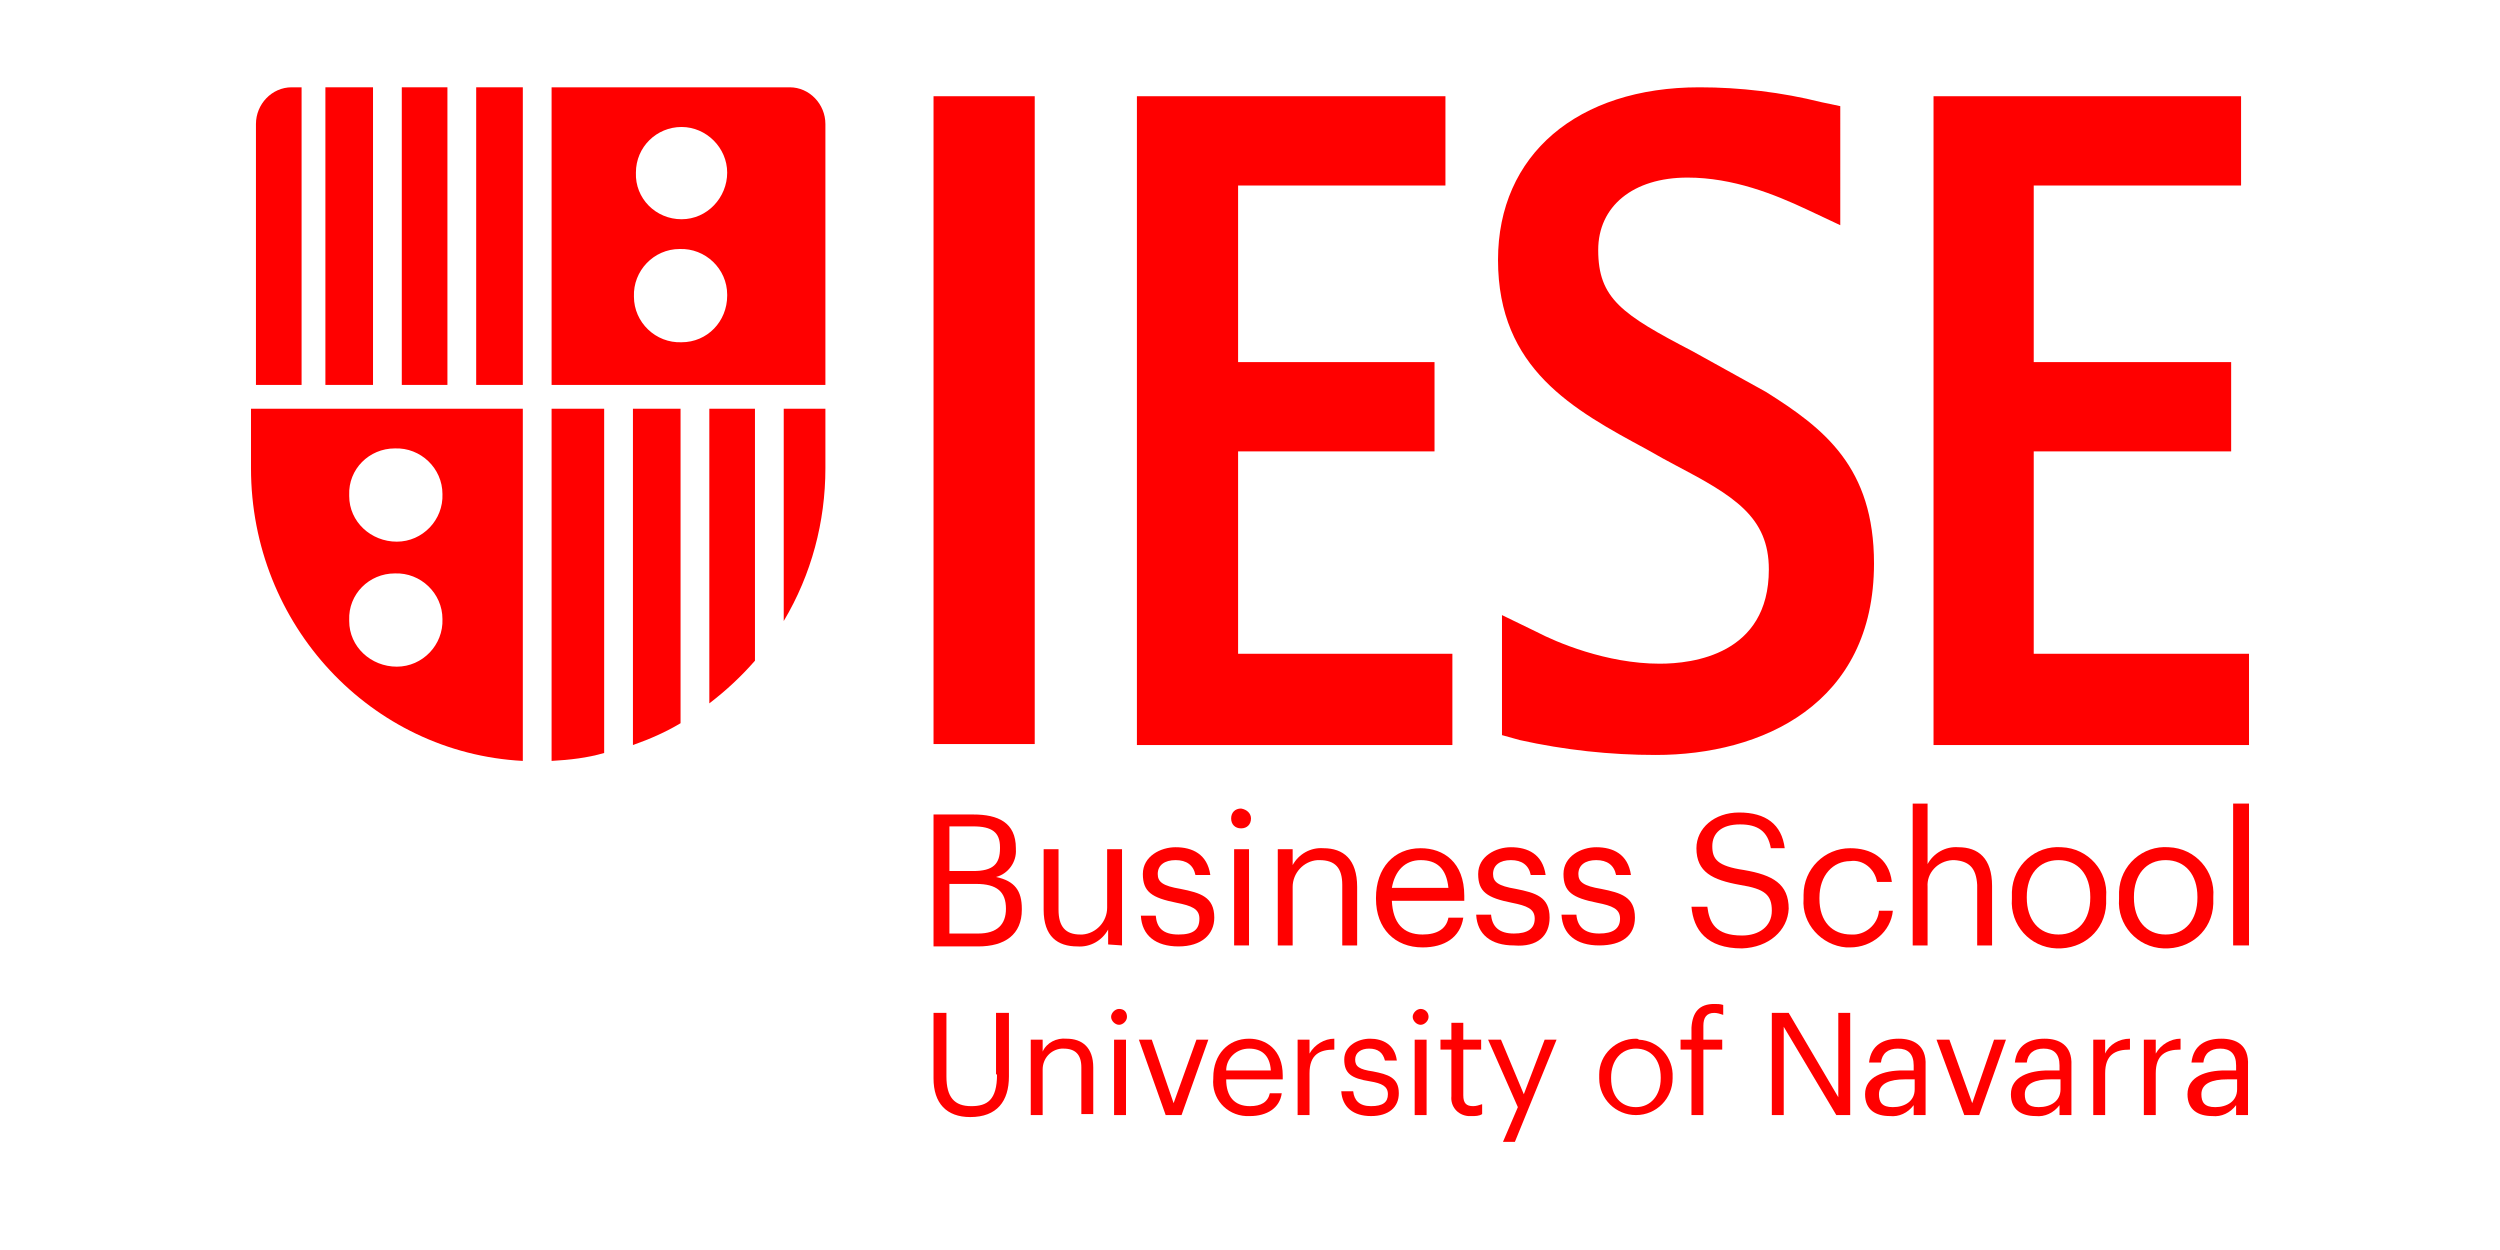 <?xml version="1.0" encoding="utf-8"?>
<!-- Generator: Adobe Illustrator 27.7.0, SVG Export Plug-In . SVG Version: 6.00 Build 0)  -->
<svg version="1.1" id="Layer_1" xmlns="http://www.w3.org/2000/svg" xmlns:xlink="http://www.w3.org/1999/xlink" x="0px" y="0px"
	 viewBox="0 0 252 126" style="enable-background:new 0 0 252 126;" xml:space="preserve">
<style type="text/css">
	.st0{fill:#FF0000;}
</style>
<g id="Layer_2_00000161596650932838738870000003062996948221811347_">
	<g id="Capa_1">
		<rect x="94.1" y="9.7" class="st0" width="10.2" height="65.3"/>
		<polygon class="st0" points="205,65.9 205,45.5 224.9,45.5 224.9,36.5 205,36.5 205,18.7 225.9,18.7 225.9,9.7 194.9,9.7 
			194.9,75.1 226.7,75.1 226.7,65.9 		"/>
		<polygon class="st0" points="178,39.4 178,39.4 178,39.4 		"/>
		<polygon class="st0" points="178,39.4 178,39.4 178,39.4 		"/>
		<path class="st0" d="M166,45.3l1.6,0.9l1.3,0.7c5.9,3.1,9.4,5.2,9.4,10.5c0,8.6-7.7,9.5-11,9.5c-5.4,0-10.5-2.2-12.4-3.2l-3.5-1.7
			v12.1l1.8,0.5c4.5,1,9.1,1.5,13.7,1.5c10.7,0,22-5.1,22-19.3c0-9.7-5-13.6-10.9-17.3l0,0l-7.4-4.1c-7.1-3.7-9.5-5.3-9.5-10.2
			c0-4.4,3.5-7.3,9-7.3c4.6,0,8.8,1.7,12,3.2l3.4,1.6V10.7l-1.9-0.4c-4-1-8.2-1.5-12.3-1.5C159,8.8,151,15.6,151,26.2
			C151,37.2,158.6,41.3,166,45.3"/>
		<polygon class="st0" points="146.4,65.9 124.8,65.9 124.8,45.5 144.6,45.5 144.6,36.5 124.8,36.5 124.8,18.7 145.7,18.7 
			145.7,9.7 114.6,9.7 114.6,75.1 146.4,75.1 		"/>
		<path class="st0" d="M63.8,75.1c1.7-0.6,3.3-1.3,4.8-2.2V41.2h-4.8V75.1z"/>
		<path class="st0" d="M71.5,70.9c1.7-1.3,3.2-2.7,4.6-4.3V41.2h-4.6V70.9z"/>
		<path class="st0" d="M55.6,76.7c1.8-0.1,3.6-0.3,5.3-0.8V41.2h-5.3V76.7z"/>
		<path class="st0" d="M79,62.6c2.8-4.7,4.2-10,4.2-15.4v-6H79V62.6z"/>
		<rect x="48" y="8.8" class="st0" width="4.7" height="30"/>
		<rect x="40.5" y="8.8" class="st0" width="4.6" height="30"/>
		<rect x="32.8" y="8.8" class="st0" width="4.8" height="30"/>
		<path class="st0" d="M30.4,8.8h-1c-2,0-3.6,1.7-3.6,3.7v26.3h4.6V8.8z"/>
		<path class="st0" d="M25.3,41.8v5.4c0,15.8,12.1,28.7,27.4,29.5V41.2H25.3V41.8z M39.8,45.2c2.6-0.1,4.8,2,4.8,4.6
			c0.1,2.6-2,4.8-4.6,4.8s-4.8-2-4.8-4.6c0,0,0-0.1,0-0.1C35.1,47.3,37.2,45.2,39.8,45.2 M39.8,57.8c2.6-0.1,4.8,2,4.8,4.6
			c0.1,2.6-2,4.8-4.6,4.8s-4.8-2-4.8-4.6c0,0,0-0.1,0-0.1C35.1,59.9,37.2,57.8,39.8,57.8C39.7,57.8,39.7,57.8,39.8,57.8"/>
		<path class="st0" d="M79.6,8.8h-24v30h27.6V12.5C83.2,10.5,81.6,8.8,79.6,8.8 M68.7,34.5c-2.6,0.1-4.8-2-4.8-4.6
			c-0.1-2.6,2-4.8,4.6-4.8c2.6-0.1,4.8,2,4.8,4.6c0,0,0,0.1,0,0.1C73.3,32.4,71.3,34.5,68.7,34.5C68.7,34.5,68.7,34.5,68.7,34.5
			 M68.7,22.1c-2.6,0-4.7-2.1-4.6-4.7c0-2.6,2.1-4.6,4.6-4.6s4.6,2.1,4.6,4.6C73.3,19.9,71.3,22.1,68.7,22.1
			C68.7,22.1,68.7,22.1,68.7,22.1"/>
		<path class="st0" d="M107.5,104.7c-1-0.1-2,0.4-2.4,1.3v-1.2h-1.2v7.6h1.2v-4.6c0-1.1,0.8-2,1.9-2.1c0.1,0,0.1,0,0.2,0
			c1.2,0,1.8,0.6,1.8,1.9v4.7h1.2v-4.7C110.2,105.6,109.1,104.7,107.5,104.7"/>
		<rect x="112.3" y="104.8" class="st0" width="1.2" height="7.6"/>
		<path class="st0" d="M100.5,108.3c0,2.6-1,3.2-2.6,3.2c-1.7,0-2.5-0.9-2.5-3v-6.4h-1.3v6.6c0,2.5,1.3,3.9,3.7,3.9
			c2.7,0,3.9-1.6,3.9-4.1v-6.4h-1.3V108.3z"/>
		<path class="st0" d="M112.8,101.7c-0.4,0-0.8,0.4-0.8,0.8c0,0.4,0.4,0.8,0.8,0.8s0.8-0.4,0.8-0.8
			C113.6,102,113.3,101.7,112.8,101.7"/>
		<polygon class="st0" points="118.3,111.2 116.1,104.8 114.8,104.8 117.5,112.4 119.1,112.4 121.8,104.8 120.6,104.8 		"/>
		<polygon class="st0" points="198.8,111.2 196.5,104.8 195.2,104.8 198,112.4 199.5,112.4 202.2,104.8 201,104.8 		"/>
		<polygon class="st0" points="185.3,110.6 180.3,102.1 178.6,102.1 178.6,112.4 179.8,112.4 179.8,103.5 185.1,112.4 186.5,112.4 
			186.5,102.1 185.3,102.1 		"/>
		<path class="st0" d="M191.4,104.7c-1.5,0-2.8,0.6-3,2.4h1.2c0.1-0.9,0.7-1.4,1.7-1.4c1,0,1.6,0.5,1.6,1.7v0.5h-1.1
			c-1.9,0-3.8,0.6-3.8,2.4c0,1.6,1.1,2.2,2.5,2.2c0.9,0.1,1.8-0.3,2.4-1.1v1h1.2v-5C194.2,105.3,192.8,104.7,191.4,104.7 M193,109.8
			c0,1.2-1,1.8-2.2,1.8c-1.1,0-1.4-0.5-1.4-1.3c0-1.1,1.1-1.5,2.6-1.5h1L193,109.8z"/>
		<polygon class="st0" points="153.6,110.3 151.3,104.8 150,104.8 153,111.6 151.5,115.1 152.7,115.1 156.9,104.8 155.7,104.8 		"/>
		<path class="st0" d="M170.5,103.6v1.2h-1.1v1h1.1v6.6h1.2v-6.6h1.9v-1h-1.9v-1.4c0-0.8,0.3-1.3,1.1-1.3c0.3,0,0.6,0.1,0.9,0.2v-1
			c-0.3-0.1-0.6-0.1-0.9-0.1C171.3,101.2,170.6,102,170.5,103.6"/>
		<path class="st0" d="M164.9,104.7c-2,0-3.7,1.6-3.7,3.6c0,0.1,0,0.2,0,0.3v0.1c0,2.1,1.7,3.7,3.7,3.7c2.1,0,3.7-1.7,3.7-3.7
			c0,0,0,0,0,0v-0.1c0.1-2-1.4-3.7-3.4-3.8C165.1,104.7,165,104.7,164.9,104.7 M167.4,108.7c0,1.7-1,2.9-2.5,2.9s-2.5-1.1-2.5-2.9
			v-0.1c0-1.7,1-2.9,2.5-2.9s2.5,1.1,2.5,2.9V108.7z"/>
		<path class="st0" d="M223.9,104.7c-1.5,0-2.8,0.6-3,2.4h1.2c0.1-0.9,0.7-1.4,1.7-1.4c1,0,1.6,0.5,1.6,1.7v0.5h-1.1
			c-1.9,0-3.8,0.6-3.8,2.4c0,1.6,1.1,2.2,2.5,2.2c0.9,0.1,1.8-0.3,2.4-1.1v1h1.2v-5C226.7,105.3,225.4,104.7,223.9,104.7
			 M225.5,109.8c0,1.2-1,1.8-2.2,1.8c-1.1,0-1.4-0.5-1.4-1.3c0-1.1,1.1-1.5,2.6-1.5h1L225.5,109.8z"/>
		<path class="st0" d="M217.3,106.2v-1.4h-1.2v7.6h1.2v-4.2c0-1.9,1-2.4,2.5-2.4v-1.1C218.8,104.7,217.8,105.3,217.3,106.2"/>
		<path class="st0" d="M212.2,106.2v-1.4H211v7.6h1.2v-4.2c0-1.9,1-2.4,2.5-2.4v-1.1C213.6,104.7,212.6,105.3,212.2,106.2"/>
		<path class="st0" d="M206.1,104.7c-1.5,0-2.8,0.6-3,2.4h1.2c0.1-0.9,0.7-1.4,1.7-1.4s1.6,0.5,1.6,1.7v0.5h-1.1
			c-1.9,0-3.8,0.6-3.8,2.4c0,1.6,1.1,2.2,2.5,2.2c0.9,0.1,1.8-0.3,2.4-1.1v1h1.2v-5C208.9,105.3,207.5,104.7,206.1,104.7
			 M207.7,109.8c0,1.2-1,1.8-2.2,1.8c-1.1,0-1.4-0.5-1.4-1.3c0-1.1,1.1-1.5,2.6-1.5h1L207.7,109.8z"/>
		<path class="st0" d="M147.5,110.4v-4.6h1.8v-1h-1.8v-1.7h-1.2v1.7h-1.1v1h1.1v4.7c-0.1,1,0.6,1.9,1.7,2c0.1,0,0.3,0,0.4,0
			c0.3,0,0.7,0,1-0.2v-1c-0.3,0.1-0.6,0.2-0.9,0.2C147.8,111.5,147.5,111.2,147.5,110.4"/>
		<rect x="142.6" y="104.8" class="st0" width="1.2" height="7.6"/>
		<path class="st0" d="M132,106.2v-1.4h-1.2v7.6h1.2v-4.2c0-1.9,1-2.4,2.5-2.4v-1.1C133.5,104.7,132.5,105.3,132,106.2"/>
		<path class="st0" d="M125.9,104.7c-2.1,0-3.6,1.6-3.6,3.9v0.1c-0.2,2,1.3,3.7,3.3,3.8c0.1,0,0.3,0,0.4,0c1.7,0,3-0.8,3.2-2.3H128
			c-0.2,0.9-0.9,1.3-2,1.3c-1.6,0-2.4-1-2.4-2.7h5.7v-0.4C129.3,105.8,127.6,104.7,125.9,104.7 M123.6,107.9c0-1.2,1-2.2,2.3-2.2
			c1.2,0,2.1,0.6,2.2,2.2H123.6z"/>
		<path class="st0" d="M138.4,108c-1.4-0.2-1.8-0.5-1.8-1.2s0.6-1.1,1.4-1.1c0.9,0,1.4,0.4,1.6,1.2h1.2c-0.2-1.6-1.4-2.2-2.7-2.2
			c-1.2,0-2.6,0.7-2.6,2.1c0,1.4,0.7,1.9,2.6,2.2c1.2,0.2,1.8,0.5,1.8,1.3c0,0.8-0.5,1.2-1.7,1.2s-1.7-0.6-1.8-1.5h-1.2
			c0.1,1.6,1.2,2.5,3,2.5s2.8-0.9,2.8-2.3C141,108.6,139.9,108.3,138.4,108"/>
		<path class="st0" d="M143.2,101.7c-0.4,0-0.8,0.4-0.8,0.8c0,0.4,0.4,0.8,0.8,0.8c0.4,0,0.8-0.4,0.8-0.8v0
			C144,102,143.6,101.7,143.2,101.7"/>
		<path class="st0" d="M223.1,90.5v-0.1c0.2-2.6-1.8-4.9-4.5-5c-2.6-0.2-4.9,1.8-5,4.5c0,0.2,0,0.4,0,0.6v0.1
			c-0.2,2.6,1.8,4.9,4.5,5s4.9-1.8,5-4.5C223.1,90.9,223.1,90.7,223.1,90.5 M215.1,90.5v-0.1c0-2.2,1.2-3.7,3.2-3.7s3.2,1.5,3.2,3.7
			v0.1c0,2.2-1.2,3.7-3.2,3.7S215.1,92.7,215.1,90.5"/>
		<path class="st0" d="M212.3,90.4c0.2-2.6-1.8-4.9-4.5-5c-2.6-0.2-4.9,1.8-5,4.5c0,0.2,0,0.4,0,0.6v0.1c-0.2,2.6,1.8,4.9,4.5,5
			s4.9-1.8,5-4.5c0-0.2,0-0.4,0-0.6V90.4z M210.7,90.5c0,2.2-1.2,3.7-3.2,3.7s-3.2-1.5-3.2-3.7v-0.1c0-2.2,1.2-3.7,3.2-3.7
			s3.2,1.5,3.2,3.7V90.5z"/>
		<path class="st0" d="M118.8,94.2c-1.6,0-2.2-0.7-2.3-1.9h-1.5c0.1,2,1.5,3.1,3.8,3.1c2.3,0,3.6-1.2,3.6-2.9c0-2.1-1.4-2.5-3.4-2.9
			c-1.8-0.3-2.3-0.7-2.3-1.5c0-0.9,0.7-1.4,1.8-1.4s1.8,0.5,2,1.5h1.5c-0.3-2.1-1.8-2.8-3.5-2.8c-1.5,0-3.3,0.9-3.3,2.7
			s0.9,2.4,3.4,2.9c1.5,0.3,2.3,0.6,2.3,1.6C120.9,93.7,120.3,94.2,118.8,94.2"/>
		<rect x="225.1" y="81" class="st0" width="1.6" height="14.3"/>
		<path class="st0" d="M125.1,81.5c-0.6,0-1,0.4-1,1s0.4,1,1,1c0.6,0,1-0.4,1-1C126.1,82,125.7,81.6,125.1,81.5"/>
		<path class="st0" d="M147.6,90.3c0-3.4-2.1-4.8-4.4-4.8c-2.7,0-4.5,2-4.5,5v0.1c0,3,1.9,4.9,4.7,4.9c2.2,0,3.8-1,4.1-3H146
			c-0.2,1.1-1.1,1.7-2.6,1.7c-2,0-3-1.2-3.1-3.4h7.3L147.6,90.3z M140.3,89.5c0.3-1.7,1.3-2.8,2.9-2.8c1.6,0,2.6,0.8,2.8,2.8H140.3z
			"/>
		<rect x="124.4" y="85.6" class="st0" width="1.5" height="9.7"/>
		<path class="st0" d="M100.4,88.4c1.2-0.3,2.1-1.5,2-2.8v-0.1c0-2.6-1.8-3.4-4.3-3.4h-4v13.3h4.5c2.7,0,4.4-1.2,4.4-3.7v-0.1
			C103,89.8,102.3,88.8,100.4,88.4 M95.7,83.3h2.4c1.9,0,2.7,0.6,2.7,2.1v0.1c0,1.6-0.7,2.3-2.7,2.3h-2.4V83.3z M101.4,91.6
			c0,1.6-0.9,2.5-2.8,2.5h-2.9v-5h2.7C100.5,89.1,101.4,89.9,101.4,91.6L101.4,91.6z"/>
		<path class="st0" d="M180.3,91.6c0-2.5-1.6-3.4-4.5-3.9c-2.7-0.4-3.2-1.1-3.2-2.4s0.9-2.2,2.8-2.2c1.8,0,2.8,0.7,3.1,2.4h1.4
			c-0.3-2.4-1.9-3.6-4.6-3.6c-2.5,0-4.3,1.6-4.3,3.6c0,2.4,1.6,3.2,4.4,3.7c2.5,0.4,3.2,1,3.2,2.6s-1.3,2.5-3,2.5
			c-2.7,0-3.3-1.3-3.5-2.9h-1.6c0.2,2.3,1.5,4.2,5.1,4.2C178.3,95.5,180.2,93.8,180.3,91.6"/>
		<path class="st0" d="M164.8,92.5c0-2.1-1.4-2.5-3.4-2.9c-1.8-0.3-2.3-0.7-2.3-1.5c0-0.9,0.7-1.4,1.8-1.4s1.8,0.5,2,1.5h1.5
			c-0.3-2.1-1.8-2.8-3.5-2.8c-1.5,0-3.3,0.9-3.3,2.7c0,1.8,0.9,2.4,3.4,2.9c1.5,0.3,2.3,0.6,2.3,1.6s-0.7,1.5-2.1,1.5
			c-1.5,0-2.2-0.7-2.3-1.9h-1.5c0.1,2,1.5,3.1,3.8,3.1S164.8,94.3,164.8,92.5"/>
		<path class="st0" d="M136.8,95.3v-5.9c0-2.8-1.4-3.9-3.4-3.9c-1.3-0.1-2.5,0.6-3.1,1.7v-1.6h-1.5v9.7h1.5v-5.9
			c0-1.4,1.1-2.6,2.5-2.7c0.1,0,0.1,0,0.2,0c1.6,0,2.3,0.8,2.3,2.5v6.1L136.8,95.3z"/>
		<path class="st0" d="M156.2,92.5c0-2.1-1.4-2.5-3.4-2.9c-1.8-0.3-2.3-0.7-2.3-1.5c0-0.9,0.7-1.4,1.8-1.4s1.8,0.5,2,1.5h1.5
			c-0.3-2.1-1.8-2.8-3.5-2.8c-1.5,0-3.3,0.9-3.3,2.7c0,1.8,0.9,2.4,3.4,2.9c1.5,0.3,2.3,0.6,2.3,1.6s-0.7,1.5-2.1,1.5
			c-1.5,0-2.2-0.7-2.3-1.9h-1.5c0.1,2,1.5,3.1,3.8,3.1C155,95.5,156.2,94.3,156.2,92.5"/>
		<path class="st0" d="M199.3,89.2v6.1h1.5v-6c0-2.8-1.4-3.9-3.4-3.9c-1.3-0.1-2.5,0.6-3.1,1.7V81h-1.5v14.3h1.5v-5.9
			c-0.1-1.4,1-2.6,2.5-2.7c0.1,0,0.1,0,0.2,0C198.5,86.8,199.2,87.5,199.3,89.2"/>
		<path class="st0" d="M113.1,95.3v-9.7h-1.5v5.9c0,1.4-1.1,2.6-2.5,2.7c-0.1,0-0.1,0-0.2,0c-1.5,0-2.2-0.8-2.2-2.5v-6.1h-1.5v6.1
			c0,2.7,1.4,3.7,3.4,3.7c1.3,0.1,2.5-0.6,3.1-1.7v1.5L113.1,95.3z"/>
		<path class="st0" d="M190.8,91.8h-1.4c-0.1,1.4-1.4,2.5-2.8,2.4c-1.9,0-3.2-1.3-3.2-3.6v-0.1c0-2.3,1.4-3.7,3.1-3.7
			c1.3-0.2,2.5,0.8,2.7,2.1h1.5c-0.3-2.5-2.2-3.4-4.2-3.4c-2.6,0-4.7,2.1-4.7,4.7c0,0.1,0,0.2,0,0.3v0.1c-0.2,2.5,1.8,4.7,4.3,4.9
			c0.1,0,0.3,0,0.4,0C188.7,95.5,190.6,93.9,190.8,91.8"/>
	</g>
</g>
</svg>
